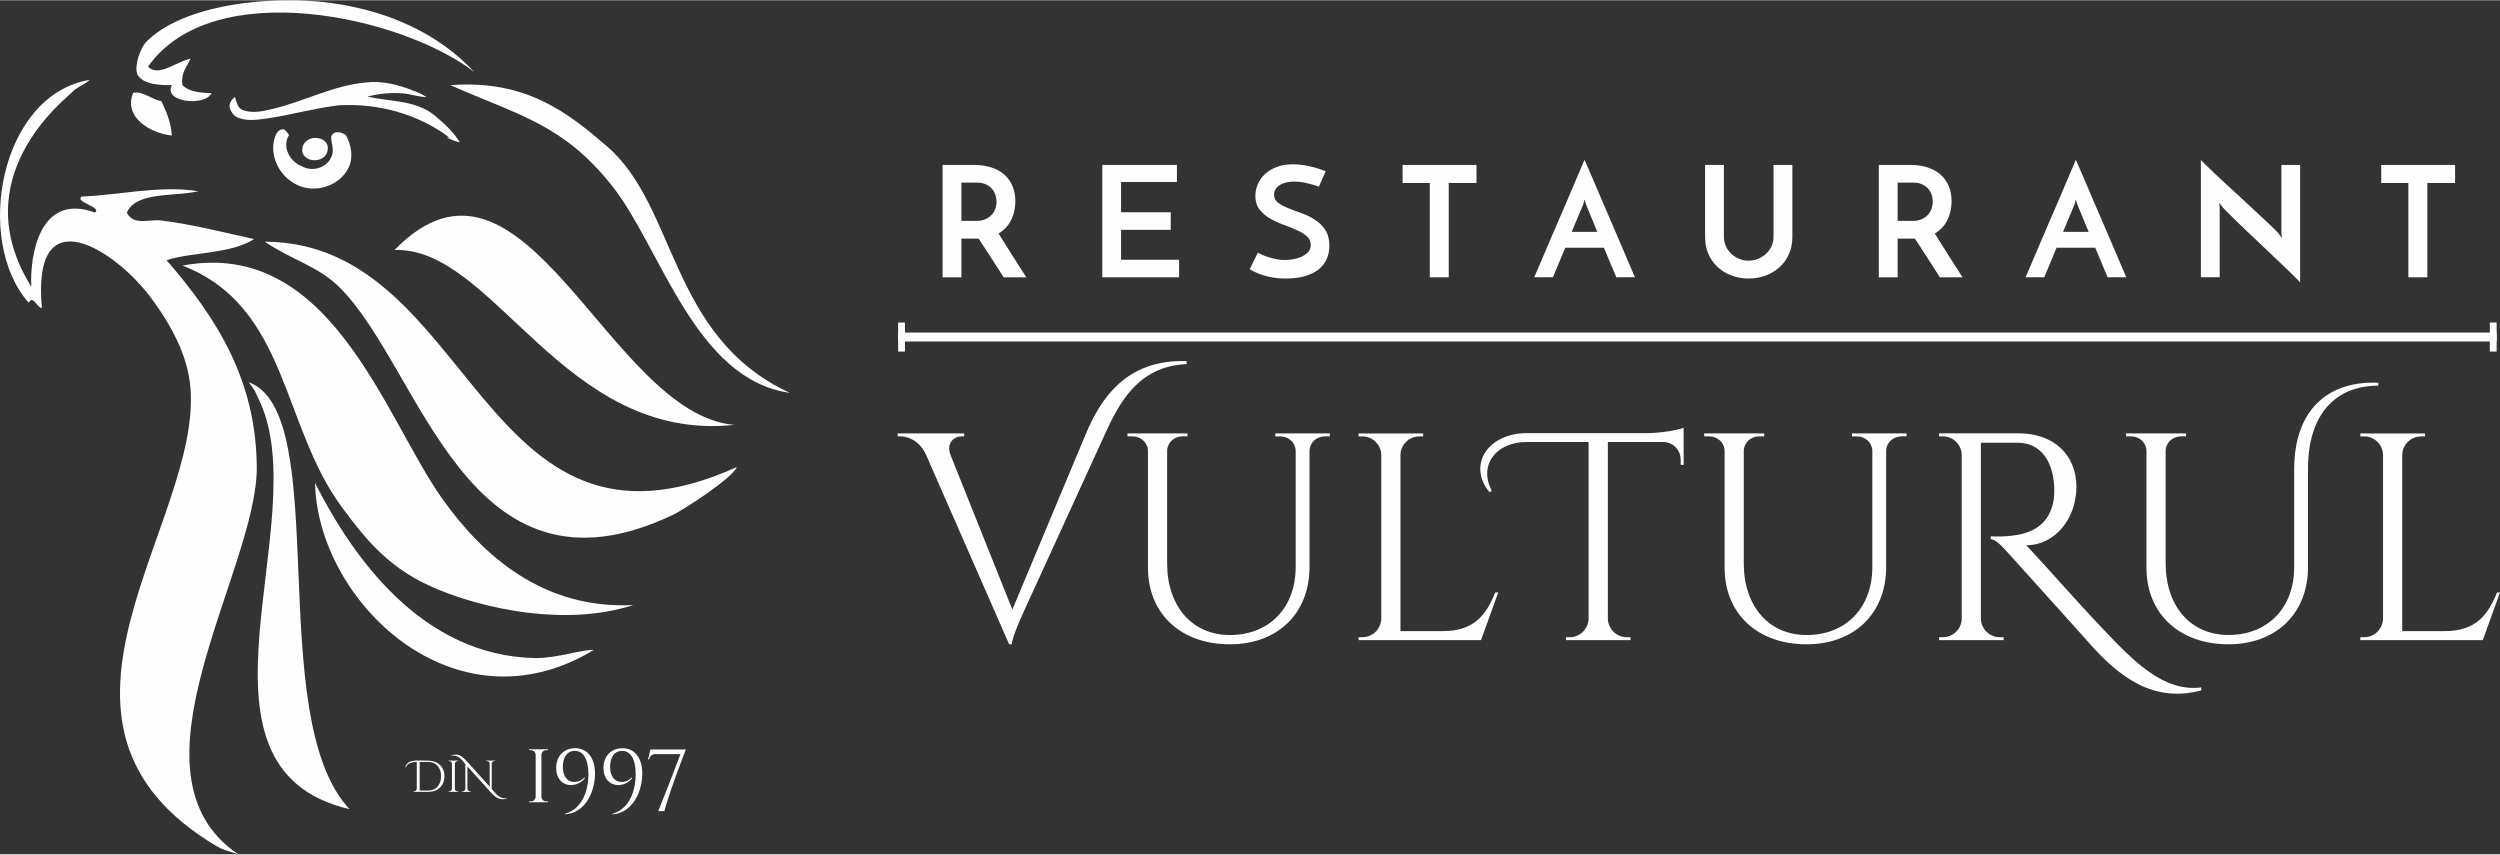 <?xml version="1.0" encoding="UTF-8"?>
<!DOCTYPE svg PUBLIC "-//W3C//DTD SVG 1.1//EN" "http://www.w3.org/Graphics/SVG/1.1/DTD/svg11.dtd">
<!-- Creator: CorelDRAW 2017 -->
<svg xmlns="http://www.w3.org/2000/svg" xml:space="preserve" width="550px" height="188px" version="1.1" style="shape-rendering:geometricPrecision; text-rendering:geometricPrecision; image-rendering:optimizeQuality; fill-rule:evenodd; clip-rule:evenodd"
viewBox="0 0 550 187.89"
 xmlns:xlink="http://www.w3.org/1999/xlink">
 <rect x="0" y="0" width="550" height="187.89" fill="#333333" stroke="none"/>
 <defs>
  <style type="text/css">
   <![CDATA[
    .fil1 {fill:#FEFEFE}
    .fil0 {fill:#FEFEFE;fill-rule:nonzero}
   ]]>
  </style>
 </defs>
 <g id="Layer_x0020_1">
  <g id="_1291937266592">
   <g>
    <path class="fil0" d="M238.85 95.49c3.23,-7.73 8.89,-16.59 22.21,-16.09l0 0.65c-10.78,0.44 -14.94,8.78 -17.99,15.44l-18.07 39.51c0,0 -2.41,5.27 -2.41,6.69l-0.58 0 -18.27 -41.67c-1.31,-2.9 -3.71,-4.08 -5.73,-4.08l-0.52 0 0 -0.65 14.63 0 0 0.65 -0.57 0c-1.67,0 -3.4,1.45 -2.45,4.05l13.62 34.06 16.13 -38.56z"/>
    <path class="fil0" d="M292.57 95.3l0 0.64 -1.05 0c-1.83,0 -3.32,1.28 -3.43,3.07l0 25.7c0,10.19 -7.01,16.98 -17.52,16.98 -10.81,0 -18.02,-6.74 -18.02,-16.87l0 -25.66c-0.04,-1.86 -1.56,-3.22 -3.44,-3.22l-1.06 0 0 -0.64 13.2 0 0 0.64 -1.06 0c-1.84,0 -3.34,1.31 -3.42,3.13l0 24.8c0,9.47 5.52,15.78 13.79,15.78 8.68,0 14.47,-5.98 14.49,-14.94l0 -25.64c-0.08,-1.82 -1.59,-3.12 -3.43,-3.12l-1.06 0 0 -0.65 12.01 0z"/>
    <path class="fil0" d="M329.61 130.29l-3.79 10.49 -26.94 0 0.01 -0.65 0.82 0c2.28,0 4.12,-1.82 4.17,-4.08l0 -36.02c-0.05,-2.26 -1.89,-4.08 -4.17,-4.08l-0.82 0 -0.01 -0.65 14.22 0 -0.01 0.65 -0.83 0c-2.27,0 -4.12,1.82 -4.16,4.08l0 38.76 9.32 0c6.89,0 9.53,-3.56 11.54,-8.5l0.65 0z"/>
    <path class="fil0" d="M362.58 95.23c2.81,-0.02 6.61,-0.67 7.82,-1.18l0 8.17 -0.65 -0.01 0 -1.16c0,-2.08 -1.64,-3.78 -3.7,-3.87l-12.32 0 0 38.92c0.07,2.24 1.9,4.03 4.16,4.03l0.82 0 0.01 0.65 -14.22 0 0.01 -0.65 0.82 0c2.24,0 4.06,-1.76 4.16,-3.98l0 -38.97 -13.56 0c-6.96,0 -10.66,5.2 -7.74,10.72l-0.52 0.33c-4.87,-5.94 -0.39,-13 8.26,-13l26.65 0z"/>
    <path class="fil0" d="M419.44 95.3l0 0.64 -1.06 0c-1.82,0 -3.32,1.28 -3.43,3.07l0 25.7c0,10.19 -7,16.98 -17.51,16.98 -10.82,0 -18.03,-6.74 -18.03,-16.87l0 -25.66c-0.03,-1.86 -1.55,-3.22 -3.43,-3.22l-1.06 0 0 -0.64 13.2 0 0 0.64 -1.06 0c-1.84,0 -3.35,1.31 -3.43,3.13l0 24.8c0,9.47 5.52,15.78 13.8,15.78 8.68,0 14.47,-5.98 14.48,-14.94l0 -25.64c-0.08,-1.82 -1.58,-3.12 -3.43,-3.12l-1.06 0 0 -0.65 12.02 0z"/>
    <path class="fil0" d="M444.13 95.28c7.67,0 12.68,4.7 12.68,11.78 0,6.95 -4.75,12.87 -11.03,12.84 5.57,5.94 9.66,10.81 17,18.55 6.7,7.08 13.26,13.77 21.5,12.73l0 0.65c-10.51,2.79 -17.99,-2.79 -24.94,-10.72 -3.12,-3.56 -13.23,-14.66 -17.48,-19.43 -1.59,-1.79 -2.79,-2.99 -3.9,-3.14l0 -0.6c0.32,0 1.81,0.1 3.45,-0.03 2.78,-0.22 8.51,-0.78 10.13,-6.76 0.2,-0.71 0.46,-1.94 0.39,-3.9 -0.19,-5.52 -2.73,-9.87 -8.05,-9.91l-8.09 0 0 38.71c0.03,2.14 1.78,4.08 4.19,4.08l0.8 0 0.01 0.65 -14.2 0 0.01 -0.65 0.83 0c2.14,0 4.08,-1.67 4.15,-4.05l0 -36.05c-0.04,-2.26 -1.88,-4.09 -4.16,-4.09l-0.82 0 -0.01 -0.66 17.54 0z"/>
    <path class="fil0" d="M504.72 103.18c0.01,-13.05 7.41,-19.49 18.5,-19.04l0 0.65c-9.27,0 -15.46,6.15 -15.46,18.3l0 21.62c0,10.19 -7,16.98 -17.51,16.98 -10.82,0 -18.03,-6.74 -18.03,-16.87l0 -25.66c-0.03,-1.87 -1.55,-3.22 -3.43,-3.22l-1.06 0 0 -0.64 13.2 0 0 0.64 -1.06 0c-1.84,0 -3.35,1.31 -3.43,3.13l0 24.8c0,9.47 5.52,15.77 13.8,15.77 8.68,0 14.47,-5.97 14.48,-14.93l0 -21.53z"/>
    <path class="fil0" d="M550 130.29l-3.79 10.49 -26.94 0 0.01 -0.65 0.83 0c2.27,0 4.11,-1.82 4.16,-4.08l0 -36.02c-0.05,-2.26 -1.89,-4.08 -4.17,-4.08l-0.82 0 -0.01 -0.65 14.22 0 -0.01 0.65 -0.82 0c-2.28,0 -4.13,1.82 -4.17,4.08l0 38.76 9.32 0c6.89,0 9.53,-3.56 11.54,-8.5l0.65 0z"/>
   </g>
   <g>
    <path class="fil0" d="M207.37 60.95l0 -24.72 6.98 0c1.36,0 2.6,0.18 3.72,0.54 1.12,0.36 2.07,0.88 2.85,1.56 0.78,0.68 1.38,1.51 1.81,2.51 0.43,0.99 0.65,2.11 0.65,3.36 0,0.68 -0.07,1.35 -0.21,2.03 -0.13,0.68 -0.35,1.33 -0.64,1.97 -0.3,0.63 -0.68,1.21 -1.15,1.74 -0.48,0.53 -1.04,0.99 -1.7,1.38 0.5,0.79 0.98,1.56 1.46,2.32 0.47,0.76 0.95,1.52 1.44,2.29 0.49,0.77 0.99,1.56 1.51,2.37 0.52,0.82 1.08,1.7 1.69,2.65l-4.98 0c-1.02,-1.58 -1.98,-3.08 -2.88,-4.5 -0.91,-1.4 -1.78,-2.75 -2.62,-4.01l-0.34 0 -3.45 0 0 8.51 -4.14 0zm4.14 -12.41l0 0 3.32 0c0.86,0 1.57,-0.15 2.14,-0.45 0.56,-0.28 1.01,-0.64 1.35,-1.06 0.34,-0.42 0.58,-0.87 0.72,-1.36 0.13,-0.49 0.2,-0.93 0.2,-1.34 0,-0.38 -0.06,-0.82 -0.19,-1.3 -0.12,-0.49 -0.35,-0.95 -0.68,-1.38 -0.32,-0.43 -0.77,-0.79 -1.34,-1.08 -0.56,-0.3 -1.28,-0.45 -2.17,-0.45l-3.35 0 0 8.42z"/>
    <polygon class="fil0" points="242.51,60.95 242.51,36.23 258.92,36.23 258.92,39.99 246.64,39.99 246.64,46.64 257.56,46.64 257.56,50.51 246.64,50.51 246.64,57.09 259.4,57.09 259.4,60.95 "/>
    <path class="fil0" d="M291.65 37.62l-1.49 3.39c-0.95,-0.34 -1.89,-0.61 -2.82,-0.81 -0.93,-0.21 -1.79,-0.31 -2.58,-0.31 -1.38,0 -2.47,0.27 -3.27,0.81 -0.8,0.54 -1.2,1.23 -1.2,2.07 0,0.73 0.3,1.31 0.89,1.77 0.61,0.45 1.36,0.86 2.26,1.22 0.9,0.36 1.88,0.73 2.94,1.1 1.05,0.37 2.02,0.85 2.93,1.44 0.9,0.59 1.65,1.34 2.25,2.24 0.6,0.91 0.9,2.06 0.9,3.46 0,1.09 -0.2,2.06 -0.59,2.95 -0.4,0.88 -0.99,1.64 -1.78,2.27 -0.8,0.64 -1.79,1.12 -3,1.48 -1.21,0.35 -2.63,0.52 -4.26,0.52 -1,0 -1.9,-0.06 -2.71,-0.2 -0.82,-0.14 -1.54,-0.31 -2.19,-0.51 -0.64,-0.21 -1.22,-0.42 -1.71,-0.66 -0.5,-0.24 -0.93,-0.47 -1.29,-0.7l1.8 -3.62c0.95,0.52 1.96,0.92 3.05,1.2 1.08,0.28 2.04,0.42 2.88,0.42 0.41,0 0.93,-0.04 1.58,-0.13 0.64,-0.09 1.27,-0.26 1.88,-0.51 0.61,-0.25 1.14,-0.59 1.58,-1.02 0.44,-0.43 0.66,-0.98 0.66,-1.66 0,-0.79 -0.3,-1.44 -0.9,-1.95 -0.6,-0.51 -1.35,-0.97 -2.26,-1.35 -0.9,-0.4 -1.88,-0.79 -2.93,-1.18 -1.05,-0.38 -2.03,-0.84 -2.93,-1.37 -0.91,-0.53 -1.66,-1.19 -2.26,-1.97 -0.6,-0.78 -0.9,-1.77 -0.9,-2.97 0,-0.86 0.17,-1.7 0.51,-2.53 0.34,-0.82 0.86,-1.56 1.55,-2.21 0.68,-0.66 1.54,-1.19 2.57,-1.6 1.03,-0.41 2.25,-0.61 3.65,-0.61 0.88,0 1.73,0.08 2.56,0.22 0.82,0.15 1.57,0.31 2.22,0.49 0.66,0.18 1.2,0.36 1.63,0.53 0.43,0.17 0.69,0.26 0.78,0.29z"/>
    <polygon class="fil0" points="324.82,36.23 324.82,40.2 318.72,40.2 318.72,60.95 314.55,60.95 314.55,40.2 308.57,40.2 308.57,36.23 "/>
    <path class="fil0" d="M355.59 60.95c-0.07,-0.16 -0.19,-0.44 -0.36,-0.85 -0.17,-0.4 -0.38,-0.9 -0.63,-1.49 -0.25,-0.59 -0.52,-1.23 -0.81,-1.95 -0.3,-0.71 -0.6,-1.45 -0.92,-2.22l-8.51 0 -2.72 6.51 -4.1 0c0.09,-0.2 0.3,-0.7 0.64,-1.51 0.35,-0.8 0.77,-1.8 1.28,-2.99 0.51,-1.18 1.07,-2.5 1.69,-3.96 0.62,-1.46 1.26,-2.94 1.92,-4.46 0.66,-1.51 1.29,-3 1.92,-4.46 0.62,-1.46 1.18,-2.78 1.69,-3.97 0.51,-1.18 0.94,-2.18 1.27,-2.98 0.34,-0.81 0.56,-1.31 0.65,-1.51 0.09,0.2 0.31,0.7 0.66,1.51 0.35,0.8 0.78,1.8 1.29,2.98 0.51,1.19 1.07,2.51 1.69,3.97 0.63,1.46 1.26,2.95 1.92,4.46 0.65,1.52 1.29,3 1.91,4.46 0.63,1.46 1.19,2.78 1.7,3.96 0.51,1.19 0.93,2.19 1.27,2.99 0.34,0.81 0.56,1.31 0.65,1.51l-4.1 0zm-9.81 -10l0 0 5.63 0 -2.44 -5.91c-0.02,-0.02 -0.08,-0.17 -0.17,-0.45 -0.09,-0.29 -0.16,-0.54 -0.2,-0.77 -0.05,0.23 -0.12,0.48 -0.2,0.77 -0.1,0.28 -0.14,0.43 -0.14,0.45l-2.48 5.91z"/>
    <path class="fil0" d="M384.68 61.22c-1.33,0 -2.58,-0.22 -3.74,-0.66 -1.17,-0.44 -2.18,-1.05 -3.04,-1.85 -0.86,-0.79 -1.54,-1.74 -2.04,-2.86 -0.49,-1.12 -0.74,-2.36 -0.74,-3.72l0 -15.9 4.14 0 0 15.8c0,0.73 0.14,1.41 0.42,2.04 0.28,0.63 0.67,1.18 1.15,1.66 0.49,0.47 1.06,0.85 1.72,1.13 0.65,0.29 1.37,0.43 2.13,0.43 0.77,0 1.49,-0.14 2.16,-0.43 0.66,-0.28 1.25,-0.66 1.75,-1.13 0.49,-0.48 0.88,-1.03 1.17,-1.66 0.28,-0.63 0.42,-1.31 0.42,-2.04l0 -15.8 4.14 0 0 15.9c0,1.36 -0.25,2.6 -0.75,3.72 -0.5,1.12 -1.18,2.07 -2.05,2.86 -0.87,0.8 -1.9,1.41 -3.07,1.85 -1.18,0.44 -2.43,0.66 -3.77,0.66z"/>
    <path class="fil0" d="M413.34 60.95l0 -24.72 6.99 0c1.36,0 2.59,0.18 3.71,0.54 1.12,0.36 2.07,0.88 2.85,1.56 0.78,0.68 1.38,1.51 1.82,2.51 0.42,0.99 0.64,2.11 0.64,3.36 0,0.68 -0.07,1.35 -0.2,2.03 -0.14,0.68 -0.35,1.33 -0.65,1.97 -0.29,0.63 -0.68,1.21 -1.15,1.74 -0.48,0.53 -1.04,0.99 -1.7,1.38 0.5,0.79 0.99,1.56 1.46,2.32 0.48,0.76 0.96,1.52 1.44,2.29 0.49,0.77 0.99,1.56 1.51,2.37 0.52,0.82 1.09,1.7 1.7,2.65l-4.99 0c-1.02,-1.58 -1.97,-3.08 -2.88,-4.5 -0.91,-1.4 -1.77,-2.75 -2.61,-4.01l-0.34 0 -3.46 0 0 8.51 -4.14 0zm4.14 -12.41l0 0 3.32 0c0.86,0 1.57,-0.15 2.14,-0.45 0.57,-0.28 1.02,-0.64 1.36,-1.06 0.33,-0.42 0.57,-0.87 0.71,-1.36 0.13,-0.49 0.2,-0.93 0.2,-1.34 0,-0.38 -0.06,-0.82 -0.18,-1.3 -0.13,-0.49 -0.36,-0.95 -0.68,-1.38 -0.33,-0.43 -0.78,-0.79 -1.34,-1.08 -0.57,-0.3 -1.29,-0.45 -2.17,-0.45l-3.36 0 0 8.42z"/>
    <path class="fil0" d="M463.68 60.95c-0.07,-0.16 -0.19,-0.44 -0.36,-0.85 -0.17,-0.4 -0.38,-0.9 -0.63,-1.49 -0.25,-0.59 -0.52,-1.23 -0.81,-1.95 -0.3,-0.71 -0.6,-1.45 -0.92,-2.22l-8.51 0 -2.71 6.51 -4.11 0c0.09,-0.2 0.31,-0.7 0.64,-1.51 0.35,-0.8 0.77,-1.8 1.28,-2.99 0.51,-1.18 1.07,-2.5 1.69,-3.96 0.63,-1.46 1.26,-2.94 1.92,-4.46 0.66,-1.51 1.29,-3 1.92,-4.46 0.62,-1.46 1.18,-2.78 1.69,-3.97 0.51,-1.18 0.94,-2.18 1.27,-2.98 0.34,-0.81 0.56,-1.31 0.65,-1.51 0.09,0.2 0.31,0.7 0.66,1.51 0.35,0.8 0.78,1.8 1.29,2.98 0.51,1.19 1.07,2.51 1.69,3.97 0.63,1.46 1.26,2.95 1.92,4.46 0.66,1.52 1.29,3 1.92,4.46 0.62,1.46 1.19,2.78 1.69,3.96 0.51,1.19 0.93,2.19 1.27,2.99 0.34,0.81 0.56,1.31 0.65,1.51l-4.1 0zm-9.81 -10l0 0 5.63 0 -2.44 -5.91c-0.02,-0.02 -0.08,-0.17 -0.17,-0.45 -0.09,-0.29 -0.16,-0.54 -0.2,-0.77 -0.05,0.23 -0.11,0.48 -0.2,0.77 -0.1,0.28 -0.14,0.43 -0.14,0.45l-2.48 5.91z"/>
    <path class="fil0" d="M506.03 36.23l0 25.87c-0.15,-0.2 -0.5,-0.57 -1.05,-1.12 -0.54,-0.54 -1.21,-1.19 -2,-1.95 -0.79,-0.75 -1.67,-1.59 -2.63,-2.5 -0.96,-0.92 -1.93,-1.85 -2.93,-2.79 -1,-0.93 -1.97,-1.85 -2.92,-2.76 -0.95,-0.9 -1.81,-1.73 -2.59,-2.49 -0.78,-0.76 -1.44,-1.41 -1.97,-1.94 -0.53,-0.53 -0.88,-0.89 -1.03,-1.1 -0.03,-0.04 -0.12,-0.16 -0.27,-0.36 -0.16,-0.19 -0.3,-0.36 -0.41,-0.52l0.1 1.09 0 15.29 -4.14 0 0 -25.84c0.16,0.2 0.51,0.57 1.06,1.1 0.54,0.53 1.2,1.17 1.99,1.91 0.8,0.75 1.67,1.56 2.63,2.45 0.97,0.88 1.94,1.78 2.94,2.69 0.99,0.92 1.96,1.82 2.91,2.72 0.95,0.89 1.82,1.71 2.62,2.44 0.79,0.74 1.45,1.36 1.98,1.88 0.53,0.52 0.88,0.88 1.03,1.09l0.65 0.95 -0.1 -1.16 0 -14.95 4.13 0z"/>
    <polygon class="fil0" points="540.12,36.23 540.12,40.2 534.02,40.2 534.02,60.95 529.84,60.95 529.84,40.2 523.87,40.2 523.87,36.23 "/>
   </g>
   <g>
    <g>
     <path class="fil1" d="M104.33 15.77c-15.94,-12.25 -57.46,-21.42 -71.77,-1.17 2.29,2.44 6.4,-1.2 9.33,-1.74 -0.68,1.81 -2.16,2.9 -1.75,5.82 1.35,1.4 3.77,1.7 6.41,1.75 -1.47,3.02 -10.73,2 -8.74,-1.75 -2.05,0 -6.27,0.02 -7.58,-2.33 -0.73,-1.92 0.54,-5.45 1.75,-6.99 8.01,-8.46 27.65,-10.57 40.83,-8.76 13.19,1.81 23.98,7.08 31.52,15.17z"/>
     <path class="fil1" d="M6.89 63.03c-0.35,-6.57 1.67,-20.86 14,-16.32 1.68,-1.17 -4.6,-2.36 -2.92,-3.52 8.38,-0.34 17.48,-2.54 25.67,-1.17 -5.52,1.26 -13.6,0 -15.74,4.69 1.42,2.98 4.98,1.41 7.57,1.74 6.91,0.85 14.3,2.77 20.44,4.09 -5.21,3.35 -13.98,2.85 -19.26,4.66 11.06,12.73 19.71,26.39 19.84,45.5 0.15,22.66 -30.52,67.42 -4.07,85.19 -2.44,-0.79 -3.35,-0.96 -4.69,-1.74 -45.75,-27.08 -3.27,-71.08 -5.84,-100.95 -0.58,-7.05 -4.23,-13.77 -8.74,-19.83 -7.64,-10.24 -26.26,-22.67 -23.93,2.34 -1.07,0.01 -1.96,-3 -2.91,-1.17 -12.11,-13.65 -6.33,-45.77 13.42,-49.02 -1.66,1.43 -2.6,1.36 -4.09,2.91 -1.49,1.55 -23.67,18.69 -8.75,42.6z"/>
     <path class="fil1" d="M173.76 86.37c-20.91,-2.93 -28.35,-31.96 -39.09,-45.52 -10.73,-13.55 -20.44,-15.48 -35.58,-22.17 16.82,-1.29 26.09,6.3 34.41,13.43 15.51,13.27 13.69,41.94 40.26,54.26z"/>
     <path class="fil1" d="M35.49 22.18c0.88,1.84 2.12,4.44 2.32,7.58 -4.64,-0.47 -10.73,-3.97 -8.51,-9.39 2.22,-0.45 4.01,1.5 6.19,1.81z"/>
     <path class="fil1" d="M161.54 93.42c-37.62,3.98 -52.87,-39.26 -74.75,-38.47 28.56,-29.35 47.01,36.1 74.75,38.47z"/>
     <path class="fil1" d="M162.09 102.7c-0.81,2.35 -11.76,9.43 -14.01,10.5 -45.52,21.63 -55.27,-32.3 -73.51,-50.16 -4.64,-4.55 -10.28,-5.85 -16.33,-9.92 46.21,0.13 47.27,75.14 103.85,49.58z"/>
     <path class="fil1" d="M139.35 133.05c-15.12,4.87 -33.04,0.74 -43.19,-3.5 -10.15,-4.24 -15.2,-10.22 -21,-18.1 -13.28,-18.01 -11.77,-44.08 -35.02,-53.08 32.67,-6.11 44.52,33.55 57.19,51.34 8.89,12.49 22.2,24.36 42.02,23.34z"/>
     <path class="fil1" d="M76.91 177.97c-38.83,-9.11 -7.43,-63.51 -19.83,-89.85 -1.59,-3.37 -0.64,-1.66 -2.35,-4.08 18.62,6.76 3.13,73.73 22.18,93.93z"/>
     <path class="fil1" d="M130.59 142.96c-30.59,18.49 -60.72,-10.73 -61.28,-36.76 8.17,16.14 23.41,38.04 48.43,38.52 4.63,0.1 10.95,-2.07 12.85,-1.76z"/>
    </g>
    <path class="fil1" d="M76.1 29.67c-1.03,-0.74 -2.76,-1.13 -3.26,0.41 0.05,1.49 0.81,3.05 0.01,4.47 -1.04,2.4 -4.21,3.23 -6.43,1.99 -2.6,-0.99 -4.48,-4.28 -2.84,-6.85 -0.24,-0.54 -0.67,-0.91 -1.09,-1.29 -1.53,-0.15 -1.98,1.45 -2.25,2.62 -0.74,3.86 1.57,7.91 5.07,9.58 3.98,2 9.45,0.27 11.38,-3.78 1.12,-2.29 0.57,-5 -0.59,-7.15z"/>
    <path class="fil1" d="M66.58 33.64c1,2.41 5.36,1.92 5.51,-0.79 0.39,-2.37 -2.92,-3.23 -4.46,-2.03 -0.97,0.62 -1.33,1.72 -1.05,2.82z"/>
    <path class="fil1" d="M80.41 18.1c-7.07,0.64 -13.41,4.12 -20.24,5.76 -2.18,0.52 -4.56,1.12 -6.74,0.3 -1.23,-0.41 -1.34,-1.85 -1.76,-2.89 -0.64,0.54 -1.25,1.27 -1.16,2.17 0.22,1.03 0.86,2 1.87,2.4 2.04,0.82 4.29,0.45 6.4,0.16 5.25,-0.78 10.35,-2.22 15.61,-2.88 8.6,-0.54 17.46,1.83 24.39,7.01l-0.43 0.08c0.9,0.46 1.84,0.84 2.82,1.07 -1.46,-2.42 -3.61,-4.34 -5.78,-6.12 -4.13,-3.22 -9.67,-2.84 -14.54,-3.97 2.53,-0.66 5.17,-0.91 7.78,-0.7 1.75,0.13 3.42,0.79 5.18,0.82 -0.89,-0.67 -1.93,-1.06 -2.96,-1.44 -3.28,-1.33 -6.88,-2.21 -10.44,-1.77z"/>
   </g>
   <g>
    <g>
     <path class="fil0" d="M89.15 168.72c0.4,-1.18 1.23,-1.44 2.89,-1.47 0.62,-0.01 1.35,0.01 2.21,0.03 2.1,0.05 3.53,1.37 3.53,3.43 0,2.07 -1.43,3.44 -3.53,3.44l-3.32 0 0.01 -0.1 0.12 0c0.33,0 0.59,-0.24 0.63,-0.56l0 -5.92c-1.71,0.05 -2.1,0.58 -2.43,1.19l-0.11 -0.04zm3.18 5.14l0 0 1.92 0c1.67,0 2.79,-1.26 2.79,-3.15 0,-1.88 -1.1,-3.13 -2.79,-3.14l-1.92 0 0 6.29z"/>
     <path class="fil0" d="M100.82 174.15l-2.14 0 0 -0.1 0.12 0c0.34,0 0.62,-0.27 0.63,-0.62l0 -5.44c-0.01,-0.34 -0.29,-0.61 -0.63,-0.61l-0.12 0 0 -0.1 2.14 0 0 0.1 -0.12 0c-0.35,0 -0.62,0.27 -0.63,0.61l0 5.44c0,0.35 0.28,0.62 0.63,0.62l0.12 0 0 0.1z"/>
     <path class="fil0" d="M111.49 175.64c-1.58,0.5 -2.61,-0.38 -3.49,-1.35l-5.17 -5.73 0 4.9c0,0.33 0.27,0.59 0.6,0.59l0.18 0 0 0.1 -2.02 0 0 -0.1 0.18 0c0.33,0 0.6,-0.26 0.61,-0.59l0 -5.4c-0.58,-0.7 -1.57,-2.23 -3.04,-1.8l-0.04 -0.1c1.57,-0.66 2.61,0.38 3.49,1.36l4.94 5.49 0 -5.04c-0.01,-0.33 -0.28,-0.59 -0.6,-0.59l-0.19 0 0 -0.1 2.02 0 0 0.1 -0.18 0c-0.33,0 -0.59,0.26 -0.6,0.59l0 5.54c0.7,0.78 1.69,2.34 3.28,2.03l0.03 0.1z"/>
    </g>
    <g>
     <path class="fil0" d="M116.79 176.25c0.59,0 1.06,-0.46 1.06,-1.05l0 -9.19c0,-0.57 -0.49,-1.03 -1.07,-1.03l-0.41 0 0 -0.2 4.21 0 0 0.2 -0.41 0c-0.59,0 -1.06,0.47 -1.06,1.05l0 9.19c0,0.57 0.49,1.04 1.07,1.04l0.41 0 0 0.19 -4.21 0 0 -0.19 0.41 -0.01z"/>
     <path class="fil0" d="M128.68 171.15c-1.94,2.46 -6.2,2.04 -6.32,-2.11 -0.07,-2.74 1.69,-4.45 4.08,-4.49 2.69,-0.04 4.46,2.01 4.46,5.6 0,3.87 -2.04,8.58 -6.53,8.96l-0.07 -0.13c3.66,-1.03 5.14,-4.84 5.15,-8.7 -0.01,-3.16 -1.01,-5.14 -3,-5.14 -1.85,0 -2.67,1.69 -2.63,3.63 0.04,1.89 0.93,3.25 2.62,3.21 0.8,-0.02 1.62,-0.39 2.13,-1.01l0.11 0.18z"/>
     <path class="fil0" d="M139.08 171.15c-1.94,2.46 -6.2,2.04 -6.31,-2.11 -0.08,-2.74 1.69,-4.45 4.08,-4.49 2.68,-0.04 4.45,2.01 4.45,5.6 0,3.87 -2.04,8.58 -6.53,8.96l-0.06 -0.13c3.66,-1.03 5.13,-4.84 5.14,-8.7 -0.01,-3.16 -1,-5.14 -3,-5.14 -1.85,0 -2.67,1.69 -2.63,3.63 0.04,1.89 0.94,3.25 2.63,3.21 0.79,-0.02 1.61,-0.39 2.13,-1.01l0.1 0.18z"/>
     <path class="fil0" d="M143.11 164.82l7.77 0 -2.1 5.59c-0.48,1.3 -2.09,5.84 -2.61,7.99l-1.36 0c0.79,-1.98 2.37,-5.92 3.18,-8.06l1.71 -4.49 -5.49 0c-0.77,0 -1.16,0.4 -1.45,1.17l-0.2 0 0.55 -2.2z"/>
    </g>
   </g>
   <g>
    <rect class="fil1" x="197.59" y="73.11" width="351.68" height="1.96"/>
    <rect class="fil1" x="547.76" y="70.9" width="1.5" height="6.39"/>
    <rect class="fil1" x="197.59" y="70.9" width="1.5" height="6.39"/>
   </g>
  </g>
 </g>
</svg>
